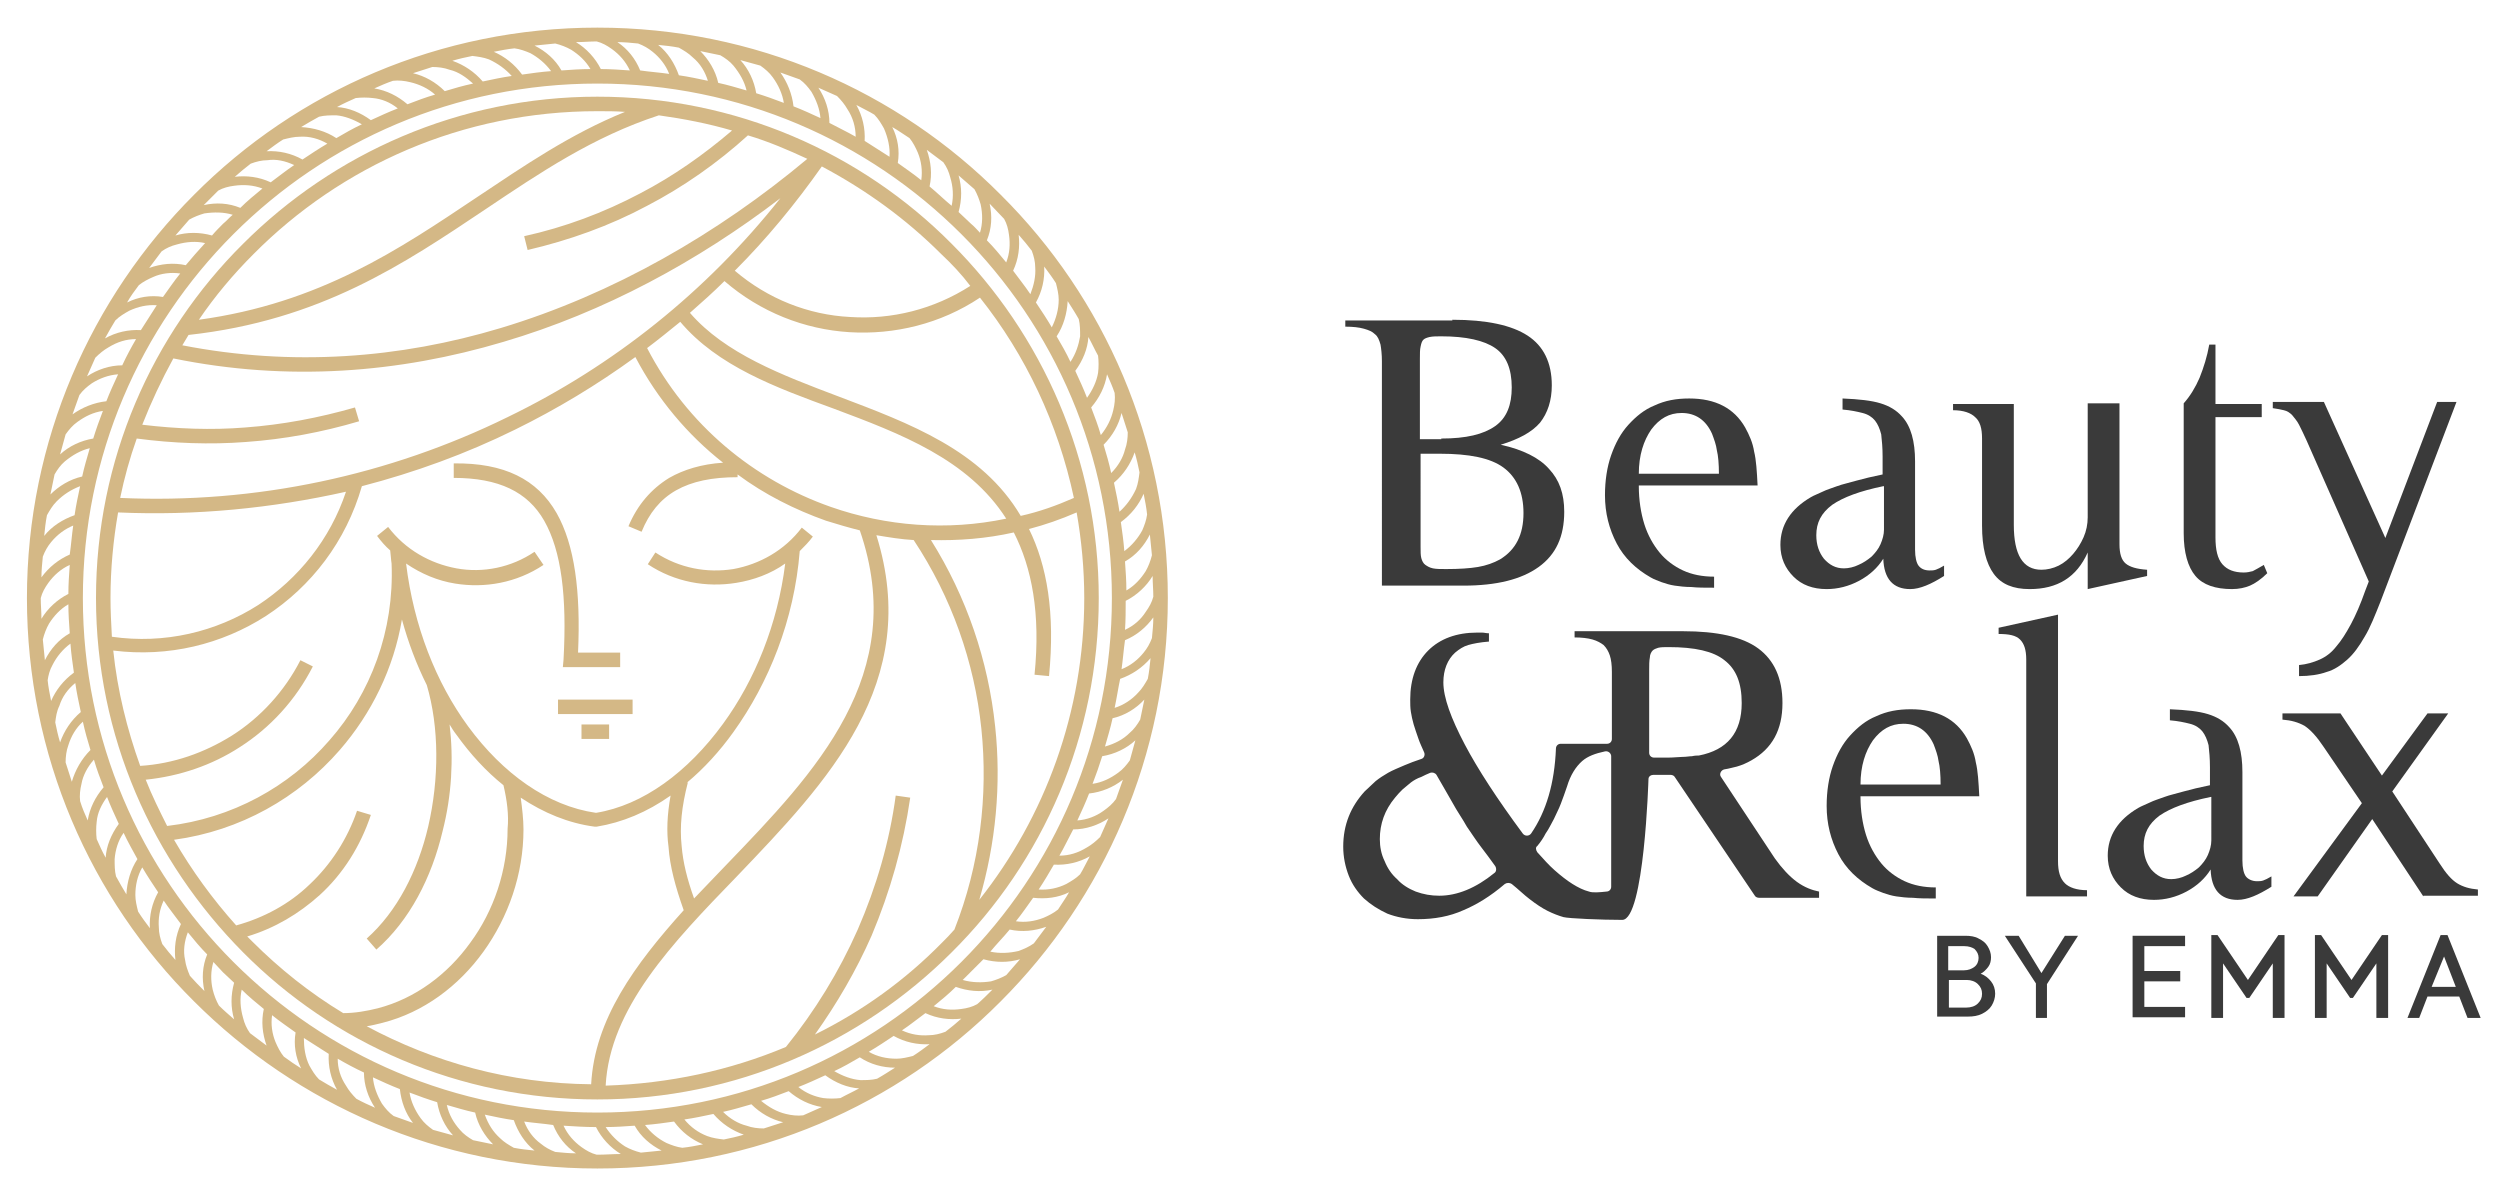 <?xml version="1.0" encoding="utf-8"?>
<!-- Generator: Adobe Illustrator 23.0.1, SVG Export Plug-In . SVG Version: 6.00 Build 0)  -->
<svg version="1.1" id="Layer_1" xmlns="http://www.w3.org/2000/svg" xmlns:xlink="http://www.w3.org/1999/xlink" x="0px" y="0px"
	 viewBox="0 0 362 171" style="enable-background:new 0 0 362 171;" xml:space="preserve">
<style type="text/css">
	.st0{fill:#D4B886;}
	.st1{fill:#3A3A3A;}
</style>
<path class="st0" d="M86.5,14c20,0,38.2,8.1,51.3,21.3c13.1,13.1,21.3,31.3,21.3,51.3c0,20-8.1,38.2-21.3,51.3
	c-13.1,13.1-31.3,21.3-51.3,21.3c-20,0-38.2-8.1-51.3-21.3s-21.3-31.3-21.3-51.3c0-20,8.1-38.2,21.3-51.3C48.3,22.2,66.5,14,86.5,14
	L86.5,14z M78.7,81.8c-3.9,2.6-8.5,3.4-12.8,2.7c-2.5-0.4-4.9-1.4-7.1-2.9c1.1,9,4.3,17.2,9,23.6c5,6.8,11.5,11.5,18.5,12.5
	c6.8-1.1,13.3-5.9,18.4-12.9c4.6-6.3,7.9-14.4,9-23.2c-2.1,1.5-4.6,2.4-7.1,2.8c-4.3,0.7-8.9-0.1-12.8-2.7l1.1-1.7
	c3.5,2.3,7.5,3,11.3,2.4c3.8-0.7,7.4-2.7,9.9-6l1.6,1.3c-0.6,0.8-1.2,1.4-1.9,2.1c-0.8,10-4.5,19.1-9.6,26.2c-2,2.8-4.3,5.3-6.7,7.3
	l0.1,0c-0.9,3.5-1.2,6.4-0.9,9.2c0.2,2.4,0.8,4.8,1.8,7.6c1.5-1.6,3.1-3.2,4.6-4.8c13-13.5,26.6-27.6,19.4-48.5
	c-1.6-0.4-3.3-0.9-4.9-1.4c-4.5-1.6-8.9-3.8-12.8-6.7l0,0.4c-3.7,0-6.6,0.6-8.9,1.9c-2.3,1.3-3.9,3.3-5,6l-1.9-0.8
	c1.3-3.1,3.3-5.4,5.9-7c2.1-1.2,4.7-2,7.8-2.2C99.6,63,95.2,57.8,92,51.7c-5.5,4-11.3,7.5-17.4,10.5c-7.1,3.5-14.5,6.2-22.2,8.2
	c-2.3,8-7.3,14.5-13.9,18.8c-6.4,4.1-14.1,6-22.1,5c0.6,5.8,2,11.4,3.9,16.7c4.8-0.3,9.3-1.9,13.3-4.4c4.1-2.6,7.6-6.4,9.9-10.9
	l1.8,0.9c-2.5,4.9-6.2,8.9-10.6,11.7c-4,2.6-8.7,4.2-13.6,4.7c0.9,2.3,2,4.5,3.1,6.7c9.4-1.1,17.7-5.7,23.5-12.4
	c6-6.8,9.4-15.9,9-25.6c-0.1-0.6-0.1-1.2-0.2-1.9c-0.7-0.6-1.3-1.3-1.9-2.1l1.6-1.3c2.5,3.3,6.1,5.3,9.9,6c3.8,0.7,7.9-0.1,11.3-2.4
	L78.7,81.8L78.7,81.8z M65.7,67.1c7.3-0.1,12.1,2.3,14.9,7.2c2.6,4.6,3.5,11.3,3.1,20.2c1.5,0,2.7,0,4.2,0c0.6,0,1.2,0,1.9,0l0,2.1
	c-0.7,0-1.4,0-1.9,0c-1.9,0-3.2,0-5.3,0l-1.1,0l0.1-1.1c0.5-9.1-0.3-15.7-2.8-20.1c-2.4-4.2-6.6-6.2-13.1-6.2L65.7,67.1L65.7,67.1z
	 M80.8,101.3h10.8v2.1H80.8V101.3L80.8,101.3z M84.2,104.9h4v2.1h-4V104.9L84.2,104.9z M97.1,115.2c-3.4,2.4-7,3.9-10.7,4.5l-0.2,0
	l-0.1,0c-3.8-0.5-7.4-2-10.7-4.2c0.2,1.5,0.4,3.1,0.4,4.6c0,6.5-2.2,12.7-5.8,17.7c-3.6,5-8.7,8.8-14.6,10.3
	c-0.8,0.2-1.6,0.4-2.3,0.5c9.7,5.2,20.7,8.3,32.5,8.4c0.5-9.4,6.3-17.3,13.4-25.2c-1.2-3.4-2-6.3-2.2-9.2
	C96.5,120.4,96.6,118,97.1,115.2L97.1,115.2z M72.9,113.7c-2.5-2-4.8-4.5-6.8-7.3c-0.4-0.5-0.7-1-1-1.5c0.6,5,0.3,10.3-1,15.4
	c-1.6,6.8-4.8,13-9.6,17.2l-1.4-1.6c4.4-3.9,7.4-9.8,8.9-16.2c1.6-6.9,1.6-14.4-0.2-20.5c-1.5-3-2.7-6.2-3.6-9.5
	c-1.2,7.1-4.4,13.6-9,18.9c-6,6.9-14.4,11.7-24,13c2.6,4.5,5.6,8.6,9,12.4c4-1.1,7.7-3.1,10.6-5.9c3.1-2.9,5.5-6.6,6.9-10.7l2,0.6
	c-1.5,4.5-4,8.5-7.4,11.6c-3,2.7-6.5,4.8-10.5,6c0.2,0.2,0.5,0.5,0.7,0.7c4,4,8.4,7.5,13.2,10.4c1.7,0,3.4-0.3,5-0.7
	c5.4-1.4,10.1-4.9,13.4-9.5c3.4-4.6,5.4-10.5,5.4-16.5C73.7,118,73.4,115.8,72.9,113.7L72.9,113.7z M113.8,151.6
	c4.2-5.2,7.7-10.9,10.4-17c2.7-6.2,4.6-12.7,5.5-19.4l2.1,0.3c-1,6.9-2.9,13.6-5.6,20c-2.2,5-5,9.8-8.2,14.3
	c6.9-3.4,13.1-7.9,18.4-13.3c0.6-0.6,1.2-1.2,1.8-1.9c3.7-9.4,4.9-19.4,3.9-29.1c-1-9.6-4.3-19-9.8-27.3c-1.8-0.1-3.6-0.4-5.4-0.7
	c6.7,21.4-7.1,35.7-20.2,49.4c-9.4,9.7-18.4,19.1-19,30.3C96.9,156.9,105.7,155,113.8,151.6L113.8,151.6z M136.3,36.8
	c-5.1-5.1-10.9-9.3-17.3-12.7c-3.8,5.4-8,10.5-12.6,15.1c4.8,4.1,10.7,6.4,16.7,6.7c6,0.4,12.1-1.1,17.4-4.5
	C139.3,39.8,137.8,38.2,136.3,36.8L136.3,36.8z M116.9,23c-2.8-1.3-5.6-2.5-8.6-3.4c-4.4,4-9.4,7.5-14.6,10.2
	c-5.4,2.9-11.3,5-17.3,6.4l-0.5-2c5.9-1.3,11.5-3.4,16.8-6.2c4.8-2.5,9.2-5.6,13.3-9.1c-3.4-1-7-1.7-10.6-2.2
	c-9.5,3.1-17.2,8.3-25.1,13.6c-11.8,7.9-23.9,16.1-43,18.2c-0.3,0.5-0.6,1-0.9,1.5c15.9,3.1,31.5,1.9,46.1-2.5
	C88.8,42.6,104,33.8,116.9,23L116.9,23z M90.5,16.2c-1.3-0.1-2.7-0.1-4-0.1C67,16.1,49.4,24,36.7,36.8c-2.9,2.9-5.6,6.1-7.9,9.5
	C46.3,43.9,57.8,36.1,69,28.6C75.9,24,82.6,19.4,90.5,16.2L90.5,16.2z M25.1,51.9c-1.7,3.1-3.2,6.3-4.5,9.6c5,0.6,10,0.8,14.9,0.4
	c5.4-0.4,10.7-1.4,15.9-2.9l0.6,2c-5.4,1.6-10.8,2.6-16.4,3c-5.2,0.4-10.5,0.2-15.8-0.5c-1,2.8-1.8,5.7-2.4,8.6
	c19.7,0.9,39-3.3,56.1-11.7C88.8,53,102.3,42.2,113,28.7c-11.9,9.1-25.5,16.5-40.1,20.8C57.8,54,41.7,55.3,25.1,51.9L25.1,51.9z
	 M17.1,74.2c-0.7,4-1.1,8.2-1.1,12.4c0,1.9,0.1,3.7,0.2,5.6c7.6,1.1,15.1-0.7,21.2-4.6c5.8-3.8,10.4-9.5,12.7-16.4
	C39.4,73.6,28.3,74.7,17.1,74.2L17.1,74.2z M141.8,130.3c9.5-12,15.2-27.2,15.2-43.7c0-4.2-0.4-8.4-1.1-12.4c-2.3,1-4.6,1.8-6.9,2.4
	c2.6,5.3,3.8,12.1,2.9,21.3l-2.1-0.2c0.9-8.9-0.4-15.5-3-20.6c-4,0.9-8,1.2-12,1.1c5.2,8.3,8.3,17.5,9.3,27
	C145,113.6,144.2,122.1,141.8,130.3L141.8,130.3z M155.5,72.1c-2.3-10.8-7-20.7-13.6-29c-5.7,3.8-12.4,5.4-18.9,5
	c-6.5-0.4-12.9-2.9-18.1-7.4c-1.6,1.6-3.3,3.1-5,4.6c5.1,5.9,13.3,9,21.5,12.1c10.3,3.9,20.8,7.8,26.4,17.3
	C150.5,74.1,153,73.2,155.5,72.1L155.5,72.1z M98.5,46.6c-1.6,1.3-3.2,2.6-4.8,3.8c5.8,11.2,15.5,19.1,26.6,23
	c8,2.8,16.8,3.5,25.4,1.7c-5.5-8.6-15.3-12.3-24.9-15.9C112.3,56.1,103.9,53,98.5,46.6L98.5,46.6z"/>
<path class="st0" d="M86.5,169.2c22.8,0,43.5-9.2,58.4-24.2c14.9-14.9,24.2-35.6,24.2-58.4c0-22.8-9.2-43.5-24.2-58.4
	C130,13.2,109.3,4,86.5,4C63.7,4,43,13.2,28.1,28.2C13.2,43.1,3.9,63.8,3.9,86.6c0,22.8,9.2,43.5,24.2,58.4
	C43,159.9,63.7,169.2,86.5,169.2L86.5,169.2z M87.7,163.2c1.4,0,2.8-0.1,4.2-0.2c0.9,1.6,2.3,2.8,3.9,3.6c-1,0.1-2,0.2-3,0.3
	c-0.8-0.2-1.6-0.5-2.3-0.9C89.4,165.3,88.4,164.3,87.7,163.2L87.7,163.2z M93.4,162.9c1.4-0.1,2.8-0.3,4.2-0.5
	c1.1,1.5,2.5,2.6,4.2,3.3c-1,0.2-2,0.4-3,0.5c-0.8-0.1-1.6-0.4-2.3-0.7C95.3,164.9,94.2,164,93.4,162.9L93.4,162.9z M99.1,162.1
	c1.4-0.2,2.8-0.5,4.2-0.8c1.2,1.4,2.7,2.4,4.4,3c-1,0.3-1.9,0.5-2.9,0.7c-0.8-0.1-1.6-0.2-2.4-0.5C101.1,164,100,163.2,99.1,162.1
	L99.1,162.1z M104.7,161c1.4-0.3,2.7-0.7,4.1-1.1c1.3,1.3,2.9,2.2,4.6,2.6c-0.9,0.3-1.9,0.6-2.8,0.9c-0.8,0-1.7-0.1-2.5-0.4
	C106.9,162.7,105.7,162,104.7,161L104.7,161z M110.2,159.4c1.4-0.4,2.7-0.9,4-1.4c1.4,1.2,3,2,4.8,2.3c-0.9,0.4-1.8,0.8-2.7,1.2
	c-0.8,0.1-1.7,0-2.5-0.2C112.5,161,111.3,160.3,110.2,159.4L110.2,159.4z M115.6,157.4c1.3-0.5,2.6-1.1,3.9-1.7
	c1.5,1.1,3.2,1.8,4.9,1.9c-0.9,0.5-1.8,0.9-2.7,1.4c-0.8,0.1-1.7,0.1-2.5,0C118,158.8,116.7,158.3,115.6,157.4L115.6,157.4z
	 M120.8,155.1c1.3-0.6,2.5-1.3,3.7-2c1.5,1,3.3,1.5,5.1,1.5c-0.8,0.5-1.7,1.1-2.6,1.6c-0.8,0.2-1.6,0.2-2.4,0.2
	C123.3,156.3,122,155.8,120.8,155.1L120.8,155.1z M125.8,152.3c1.2-0.7,2.4-1.5,3.6-2.3c1.6,0.9,3.4,1.3,5.2,1.2
	c-0.8,0.6-1.6,1.2-2.4,1.7c-0.8,0.2-1.6,0.4-2.4,0.4C128.4,153.3,127,153,125.8,152.3L125.8,152.3z M130.6,149.2
	c1.2-0.8,2.3-1.7,3.4-2.5c1.7,0.8,3.5,1,5.2,0.8c-0.8,0.7-1.5,1.3-2.3,1.9c-0.8,0.3-1.6,0.5-2.4,0.5
	C133.2,150,131.9,149.8,130.6,149.2L130.6,149.2z M135.2,145.7c1.1-0.9,2.2-1.8,3.2-2.8c1.7,0.6,3.5,0.8,5.3,0.4
	c-0.1,0.1-0.1,0.1-0.2,0.2c-0.6,0.6-1.3,1.3-2,1.9c-0.7,0.4-1.5,0.6-2.3,0.7C137.8,146.3,136.5,146.2,135.2,145.7L135.2,145.7z
	 M139.4,141.9c0.4-0.4,0.8-0.8,1.2-1.2c0.6-0.6,1.2-1.2,1.8-1.8c1.8,0.5,3.6,0.5,5.3,0c-0.7,0.8-1.3,1.5-2,2.3
	c-0.7,0.4-1.5,0.7-2.2,0.9C142.2,142.3,140.8,142.3,139.4,141.9L139.4,141.9z M143.4,137.8c0.9-1.1,1.9-2.1,2.8-3.2
	c1.8,0.4,3.6,0.2,5.3-0.4c-0.6,0.8-1.2,1.6-1.8,2.4c-0.7,0.5-1.4,0.8-2.2,1.1C146.2,138,144.8,138.1,143.4,137.8L143.4,137.8z
	 M147.1,133.4c0.9-1.1,1.7-2.3,2.5-3.4c1.8,0.2,3.6,0,5.2-0.8c-0.5,0.9-1.1,1.7-1.6,2.5c-0.6,0.5-1.4,0.9-2.1,1.2
	C149.8,133.4,148.5,133.6,147.1,133.4L147.1,133.4z M150.4,128.8c0.8-1.2,1.5-2.4,2.2-3.6c1.8,0.1,3.6-0.3,5.2-1.2
	c-0.5,0.9-0.9,1.8-1.4,2.6c-0.6,0.6-1.3,1-2,1.4C153.2,128.6,151.8,128.9,150.4,128.8L150.4,128.8z M153.4,123.9
	c0.7-1.2,1.3-2.5,2-3.8c1.8,0,3.6-0.6,5.1-1.6c-0.4,0.9-0.8,1.8-1.2,2.7c-0.6,0.6-1.2,1.1-1.9,1.5
	C156.1,123.5,154.8,123.9,153.4,123.9L153.4,123.9z M156,118.8c0.6-1.3,1.2-2.6,1.7-3.9c1.8-0.2,3.5-0.9,4.9-2
	c-0.3,0.9-0.7,1.9-1,2.8c-0.5,0.7-1.1,1.2-1.8,1.7C158.7,118.2,157.4,118.7,156,118.8L156,118.8z M158.2,113.5c0.5-1.3,1-2.7,1.4-4
	c1.8-0.3,3.5-1.1,4.8-2.3c-0.3,1-0.5,1.9-0.8,2.9c-0.5,0.7-1,1.3-1.7,1.8C160.8,112.7,159.6,113.3,158.2,113.5L158.2,113.5z
	 M160,108.1c0.4-1.4,0.8-2.7,1.1-4.1c1.8-0.4,3.4-1.4,4.6-2.7c-0.2,1-0.4,2-0.6,2.9c-0.4,0.7-0.9,1.4-1.5,1.9
	C162.6,107.1,161.4,107.7,160,108.1L160,108.1z M161.4,102.5c0.3-1.4,0.5-2.8,0.8-4.2c1.7-0.6,3.2-1.6,4.4-3c-0.1,1-0.2,2-0.4,3
	c-0.4,0.7-0.8,1.4-1.4,2C163.9,101.3,162.7,102.1,161.4,102.5L161.4,102.5z M162.4,96.9c0.2-1.4,0.3-2.8,0.5-4.2
	c1.7-0.7,3.1-1.9,4.1-3.3c0,1-0.1,2-0.2,3c-0.3,0.8-0.7,1.5-1.2,2.1C164.8,95.5,163.7,96.4,162.4,96.9L162.4,96.9z M162.9,91.2
	c0.1-1.4,0.1-2.8,0.1-4.2c1.6-0.8,3-2.1,3.9-3.6c0,1,0.1,2,0.1,3c-0.2,0.8-0.6,1.5-1.1,2.2C165.2,89.7,164.2,90.6,162.9,91.2
	L162.9,91.2z M163.1,85.5c0-1.4-0.1-2.8-0.2-4.2c1.6-0.9,2.8-2.3,3.6-3.9c0.1,1,0.2,2,0.3,3c-0.2,0.8-0.5,1.6-0.9,2.3
	C165.2,83.8,164.3,84.8,163.1,85.5L163.1,85.5z M162.8,79.8c-0.1-1.4-0.3-2.8-0.5-4.2c1.5-1.1,2.6-2.5,3.3-4.1c0.2,1,0.4,2,0.5,3
	c-0.1,0.8-0.4,1.6-0.7,2.3C164.8,77.9,163.9,79,162.8,79.8L162.8,79.8z M162.1,74.1c-0.2-1.4-0.5-2.8-0.8-4.2c1.4-1.2,2.4-2.7,3-4.4
	c0.3,1,0.5,1.9,0.7,2.9c-0.1,0.8-0.2,1.6-0.5,2.4C163.9,72.1,163.1,73.2,162.1,74.1L162.1,74.1z M160.9,68.5
	c-0.3-1.4-0.7-2.8-1.1-4.1c1.3-1.3,2.2-2.9,2.6-4.6c0.3,0.9,0.6,1.9,0.9,2.8c0,0.8-0.1,1.7-0.4,2.5
	C162.6,66.3,161.9,67.5,160.9,68.5L160.9,68.5z M159.4,63c-0.4-1.4-0.9-2.7-1.4-4c1.2-1.4,2-3,2.3-4.8c0.4,0.9,0.8,1.8,1.1,2.7
	c0.1,0.8,0,1.7-0.2,2.5C160.9,60.7,160.3,61.9,159.4,63L159.4,63z M157.4,57.6c-0.5-1.3-1.1-2.6-1.7-3.9c1.1-1.5,1.8-3.2,1.9-4.9
	c0.5,0.9,0.9,1.8,1.4,2.7c0.1,0.8,0.1,1.7,0,2.5C158.8,55.2,158.2,56.5,157.4,57.6L157.4,57.6z M155,52.4c-0.6-1.3-1.3-2.5-2-3.7
	c1-1.5,1.5-3.3,1.6-5.1c0.5,0.8,1.1,1.7,1.6,2.6c0.2,0.8,0.2,1.6,0.2,2.5C156.2,49.9,155.8,51.2,155,52.4L155,52.4z M152.3,47.4
	c-0.7-1.2-1.5-2.4-2.3-3.6c0.9-1.6,1.3-3.4,1.2-5.2c0.6,0.8,1.2,1.6,1.7,2.4c0.2,0.8,0.4,1.6,0.4,2.4
	C153.3,44.8,152.9,46.2,152.3,47.4L152.3,47.4z M149.2,42.6c-0.8-1.2-1.7-2.3-2.5-3.4c0.8-1.7,1-3.5,0.8-5.2
	c0.7,0.8,1.3,1.5,1.9,2.3c0.3,0.8,0.5,1.6,0.5,2.4C150,40,149.7,41.3,149.2,42.6L149.2,42.6z M145.7,38c-0.9-1.1-1.8-2.2-2.8-3.2
	c0.7-1.7,0.8-3.5,0.4-5.3l0.1,0.1c0.7,0.7,1.3,1.4,2,2.1c0.4,0.7,0.6,1.5,0.7,2.3C146.3,35.4,146.2,36.7,145.7,38L145.7,38z
	 M141.9,33.7c-0.4-0.4-0.8-0.9-1.3-1.3c-0.6-0.6-1.2-1.1-1.8-1.7c0.5-1.8,0.5-3.6,0-5.3c0.8,0.7,1.5,1.3,2.3,2
	c0.4,0.7,0.7,1.5,0.9,2.2C142.3,31,142.3,32.4,141.9,33.7L141.9,33.7z M137.8,29.8c-1.1-0.9-2.1-1.9-3.2-2.8
	c0.4-1.8,0.2-3.6-0.4-5.3c0.8,0.6,1.6,1.2,2.4,1.8c0.5,0.7,0.8,1.4,1,2.2C138,27,138.1,28.4,137.8,29.8L137.8,29.8z M133.4,26.1
	c-1.1-0.9-2.3-1.7-3.4-2.5c0.3-1.8,0-3.6-0.8-5.2c0.9,0.5,1.7,1.1,2.5,1.6c0.5,0.6,0.9,1.4,1.2,2.1
	C133.4,23.3,133.6,24.7,133.4,26.1L133.4,26.1z M128.8,22.7c-1.2-0.8-2.4-1.5-3.6-2.3c0.1-1.8-0.3-3.6-1.2-5.2
	c0.9,0.5,1.8,0.9,2.6,1.4c0.6,0.6,1,1.3,1.4,2C128.6,20,128.9,21.4,128.8,22.7L128.8,22.7z M123.9,19.8c-1.2-0.7-2.5-1.3-3.8-2
	c0-1.8-0.6-3.6-1.6-5.1c0.9,0.4,1.8,0.8,2.7,1.2c0.6,0.6,1.1,1.2,1.5,1.9C123.5,17,123.9,18.4,123.9,19.8L123.9,19.8z M118.8,17.1
	c-1.3-0.6-2.6-1.2-3.9-1.7c-0.2-1.8-0.9-3.5-1.9-4.9c0.9,0.3,1.9,0.7,2.8,1c0.7,0.5,1.2,1.1,1.7,1.8
	C118.2,14.5,118.7,15.8,118.8,17.1L118.8,17.1z M113.5,14.9c-1.3-0.5-2.7-1-4-1.4c-0.3-1.8-1.1-3.5-2.3-4.8c1,0.3,1.9,0.5,2.9,0.8
	c0.7,0.5,1.3,1,1.8,1.7C112.7,12.3,113.3,13.6,113.5,14.9L113.5,14.9z M108.1,13.1c-1.4-0.4-2.7-0.8-4.1-1.1
	c-0.4-1.8-1.4-3.4-2.6-4.6c1,0.2,2,0.4,2.9,0.6c0.7,0.4,1.4,0.9,1.9,1.5C107.1,10.6,107.8,11.8,108.1,13.1L108.1,13.1z M102.5,11.7
	c-1.4-0.3-2.8-0.6-4.2-0.8c-0.6-1.7-1.6-3.3-3-4.4c1,0.1,2,0.2,3,0.4c0.7,0.4,1.4,0.8,2,1.4C101.4,9.2,102.1,10.4,102.5,11.7
	L102.5,11.7z M96.9,10.7c-1.4-0.2-2.8-0.3-4.2-0.5c-0.7-1.7-1.8-3.1-3.3-4.1c1,0,2,0.1,3,0.2c0.8,0.3,1.5,0.7,2.1,1.2
	C95.5,8.3,96.4,9.4,96.9,10.7L96.9,10.7z M91.2,10.2C89.8,10.1,88.4,10,87,10c-0.8-1.6-2.1-3-3.6-3.9c1,0,2-0.1,3-0.1
	c0.8,0.2,1.5,0.6,2.2,1.1C89.7,7.9,90.6,8.9,91.2,10.2L91.2,10.2z M85.5,10c-1.4,0-2.8,0.1-4.2,0.2c-0.9-1.6-2.3-2.8-3.9-3.6
	c1-0.1,2-0.2,3-0.3c0.8,0.2,1.6,0.5,2.3,0.9C83.8,7.9,84.8,8.8,85.5,10L85.5,10z M79.8,10.3c-1.4,0.1-2.8,0.3-4.2,0.5
	c-1.1-1.5-2.5-2.6-4.1-3.3c1-0.2,2-0.4,3-0.5c0.8,0.1,1.6,0.4,2.3,0.7C77.9,8.3,79,9.2,79.8,10.3L79.8,10.3z M74.1,11
	c-1.4,0.2-2.8,0.5-4.2,0.8c-1.2-1.4-2.7-2.4-4.4-3c1-0.3,1.9-0.5,2.9-0.7c0.8,0.1,1.6,0.2,2.4,0.5C72.1,9.2,73.2,10,74.1,11L74.1,11
	z M68.5,12.1c-1.4,0.3-2.8,0.7-4.1,1.1c-1.3-1.3-2.9-2.2-4.6-2.6c0.9-0.3,1.9-0.6,2.8-0.9c0.8,0,1.7,0.1,2.5,0.4
	C66.4,10.4,67.5,11.2,68.5,12.1L68.5,12.1z M63,13.7c-1.4,0.4-2.7,0.9-4,1.4c-1.4-1.2-3-2-4.8-2.3c0.9-0.4,1.8-0.8,2.7-1.1
	c0.8-0.1,1.7,0,2.5,0.2C60.7,12.2,62,12.8,63,13.7L63,13.7z M57.6,15.7c-1.3,0.5-2.6,1.1-3.9,1.7c-1.5-1.1-3.2-1.8-4.9-1.9
	c0.9-0.5,1.8-0.9,2.7-1.3c0.8-0.1,1.7-0.1,2.5,0C55.2,14.3,56.5,14.8,57.6,15.7L57.6,15.7z M52.4,18c-1.3,0.6-2.5,1.3-3.7,2
	c-1.5-1-3.3-1.5-5.1-1.6c0.8-0.5,1.7-1,2.6-1.5c0.8-0.2,1.6-0.2,2.5-0.2C49.9,16.8,51.2,17.3,52.4,18L52.4,18z M47.4,20.8
	c-1.2,0.7-2.4,1.5-3.6,2.3c-1.6-0.9-3.4-1.3-5.2-1.2c0.8-0.6,1.6-1.2,2.4-1.7c0.8-0.2,1.6-0.4,2.4-0.4
	C44.8,19.7,46.2,20.1,47.4,20.8L47.4,20.8z M42.6,23.9c-1.2,0.8-2.3,1.7-3.4,2.5c-1.7-0.8-3.5-1-5.2-0.8c0.8-0.7,1.5-1.3,2.3-1.9
	c0.8-0.3,1.6-0.5,2.4-0.5C40,23,41.3,23.3,42.6,23.9L42.6,23.9z M38,27.3c-1.1,0.9-2.2,1.8-3.2,2.8c-1.7-0.7-3.5-0.8-5.3-0.4l0,0
	c0.7-0.7,1.4-1.4,2.1-2.1c0.7-0.4,1.5-0.6,2.3-0.7C35.3,26.7,36.7,26.8,38,27.3L38,27.3z M33.7,31.1c-0.5,0.4-0.9,0.9-1.4,1.3
	c-0.5,0.5-1.1,1.1-1.6,1.7c-1.8-0.5-3.6-0.5-5.3,0c0.7-0.8,1.3-1.5,2-2.3c0.7-0.4,1.5-0.7,2.2-0.9C31,30.7,32.4,30.7,33.7,31.1
	L33.7,31.1z M29.7,35.2c-1,1.1-1.9,2.1-2.8,3.2c-1.8-0.4-3.6-0.2-5.3,0.4c0.6-0.8,1.2-1.6,1.8-2.4c0.7-0.5,1.4-0.8,2.2-1
	C27,35,28.4,34.9,29.7,35.2L29.7,35.2z M26.1,39.6c-0.9,1.1-1.7,2.3-2.5,3.4c-1.8-0.3-3.6,0-5.2,0.8c0.5-0.9,1.1-1.7,1.7-2.5
	c0.6-0.5,1.4-0.9,2.1-1.2C23.3,39.6,24.7,39.4,26.1,39.6L26.1,39.6z M22.7,44.2c-0.8,1.2-1.5,2.4-2.3,3.6c-1.8-0.1-3.6,0.3-5.2,1.2
	c0.5-0.9,1-1.8,1.5-2.6c0.6-0.6,1.3-1,2-1.4C20,44.4,21.3,44.1,22.7,44.2L22.7,44.2z M19.7,49.1c-0.7,1.2-1.4,2.5-2,3.8
	c-1.8,0-3.6,0.6-5.1,1.6c0.4-0.9,0.8-1.8,1.2-2.7c0.6-0.6,1.2-1.1,1.9-1.5C17,49.5,18.3,49.1,19.7,49.1L19.7,49.1z M17.1,54.2
	c-0.6,1.3-1.2,2.6-1.7,3.9c-1.8,0.2-3.5,0.9-4.9,1.9c0.3-0.9,0.7-1.9,1-2.8c0.5-0.7,1.1-1.2,1.8-1.7C14.4,54.8,15.7,54.3,17.1,54.2
	L17.1,54.2z M14.9,59.5c-0.5,1.3-1,2.7-1.4,4c-1.8,0.3-3.5,1.1-4.8,2.3c0.3-1,0.5-1.9,0.8-2.9c0.5-0.7,1-1.3,1.7-1.8
	C12.3,60.3,13.5,59.7,14.9,59.5L14.9,59.5z M13,64.9c-0.4,1.4-0.8,2.7-1.1,4.1c-1.8,0.4-3.4,1.4-4.6,2.6c0.2-1,0.4-2,0.6-2.9
	c0.4-0.7,0.9-1.4,1.5-1.9C10.5,65.9,11.7,65.2,13,64.9L13,64.9z M11.6,70.4c-0.3,1.4-0.6,2.8-0.8,4.2c-1.7,0.6-3.3,1.6-4.4,3
	c0.1-1,0.2-2,0.4-3c0.4-0.7,0.8-1.4,1.4-2C9.2,71.6,10.3,70.9,11.6,70.4L11.6,70.4z M10.6,76.1c-0.2,1.4-0.3,2.8-0.5,4.2
	C8.5,81,7.1,82.1,6,83.6c0-1,0.1-2,0.2-3c0.3-0.8,0.7-1.5,1.2-2.1C8.3,77.4,9.4,76.6,10.6,76.1L10.6,76.1z M10.1,81.8
	C10,83.2,9.9,84.6,9.9,86c-1.6,0.8-3,2.1-3.9,3.6c0-1-0.1-2-0.1-3l0,0c0.2-0.8,0.6-1.5,1.1-2.2C7.8,83.3,8.8,82.4,10.1,81.8
	L10.1,81.8z M9.9,87.5c0,1.4,0.1,2.8,0.2,4.2c-1.6,0.9-2.8,2.3-3.6,3.9c-0.1-1-0.2-2-0.3-3c0.2-0.8,0.5-1.6,0.9-2.3
	C7.8,89.2,8.7,88.2,9.9,87.5L9.9,87.5z M10.2,93.2c0.1,1.4,0.3,2.8,0.5,4.2c-1.5,1.1-2.6,2.5-3.3,4.1c-0.2-1-0.4-2-0.5-3
	C7,97.8,7.2,97,7.6,96.3C8.2,95.1,9.1,94,10.2,93.2L10.2,93.2z M10.9,98.9c0.2,1.4,0.5,2.8,0.8,4.2c-1.4,1.2-2.4,2.7-3,4.4
	c-0.3-1-0.5-1.9-0.7-2.9c0.1-0.8,0.2-1.6,0.6-2.4C9,100.9,9.8,99.8,10.9,98.9L10.9,98.9z M12,104.5c0.3,1.4,0.7,2.8,1.1,4.1
	c-1.3,1.3-2.2,2.9-2.7,4.6c-0.3-0.9-0.6-1.9-0.9-2.8c0-0.8,0.1-1.7,0.4-2.5C10.3,106.6,11,105.4,12,104.5L12,104.5z M13.6,110
	c0.4,1.4,0.9,2.7,1.4,4c-1.2,1.4-2,3-2.3,4.8c-0.4-0.9-0.8-1.8-1.1-2.8c-0.1-0.8,0-1.7,0.2-2.5C12,112.3,12.7,111,13.6,110L13.6,110
	z M15.5,115.4c0.5,1.3,1.1,2.6,1.7,3.9c-1.1,1.5-1.8,3.2-1.9,4.9c-0.5-0.9-0.9-1.8-1.3-2.7c-0.1-0.8-0.1-1.7,0-2.5
	C14.1,117.7,14.7,116.5,15.5,115.4L15.5,115.4z M17.9,120.6c0.6,1.3,1.3,2.5,2,3.8c-1,1.5-1.5,3.3-1.6,5.1c-0.5-0.8-1-1.7-1.5-2.6
	c-0.2-0.8-0.2-1.6-0.2-2.5C16.7,123.1,17.1,121.7,17.9,120.6L17.9,120.6z M20.6,125.6c0.7,1.2,1.5,2.4,2.3,3.6
	c-0.9,1.6-1.3,3.4-1.2,5.2c-0.6-0.8-1.2-1.6-1.7-2.4c-0.2-0.8-0.4-1.6-0.4-2.4C19.6,128.2,19.9,126.8,20.6,125.6L20.6,125.6z
	 M23.7,130.4c0.8,1.2,1.7,2.3,2.5,3.4c-0.8,1.7-1,3.5-0.8,5.2c-0.7-0.8-1.3-1.5-1.9-2.3c-0.3-0.8-0.5-1.6-0.5-2.4
	C22.9,133,23.1,131.7,23.7,130.4L23.7,130.4z M27.2,135c0.9,1.1,1.8,2.2,2.8,3.2c-0.7,1.7-0.8,3.5-0.4,5.3c-0.7-0.7-1.4-1.4-2.1-2.2
	c-0.3-0.7-0.6-1.5-0.7-2.3C26.5,137.7,26.7,136.3,27.2,135L27.2,135z M30.9,139.3c0.5,0.5,0.9,1,1.4,1.5c0.5,0.5,1.1,1,1.6,1.5
	c-0.5,1.8-0.5,3.6,0,5.3c-0.8-0.7-1.5-1.3-2.2-2c-0.4-0.7-0.7-1.5-0.9-2.3C30.5,142,30.5,140.6,30.9,139.3L30.9,139.3z M35,143.3
	c1,1,2.1,1.9,3.2,2.8c-0.4,1.8-0.2,3.6,0.4,5.3c-0.8-0.6-1.6-1.2-2.4-1.8c-0.5-0.7-0.8-1.4-1-2.2C34.8,146,34.7,144.6,35,143.3
	L35,143.3z M39.4,147c1.1,0.9,2.3,1.7,3.4,2.5c-0.3,1.8,0,3.6,0.8,5.2c-0.8-0.5-1.7-1.1-2.5-1.7c-0.5-0.6-0.9-1.4-1.2-2.1
	C39.4,149.7,39.2,148.3,39.4,147L39.4,147z M44,150.3c1.2,0.8,2.4,1.5,3.6,2.3c-0.1,1.8,0.3,3.6,1.2,5.2c-0.9-0.5-1.8-1-2.6-1.5
	c-0.6-0.6-1-1.3-1.4-2C44.2,153.1,44,151.7,44,150.3L44,150.3z M48.9,153.3c1.2,0.7,2.5,1.4,3.8,2c0,1.8,0.6,3.6,1.6,5.1
	c-0.9-0.4-1.8-0.8-2.7-1.3c-0.6-0.6-1.1-1.2-1.5-1.9C49.3,156,48.9,154.7,48.9,153.3L48.9,153.3z M54,156c1.3,0.6,2.6,1.2,3.9,1.7
	c0.2,1.8,0.8,3.5,1.9,4.9c-0.9-0.3-1.9-0.7-2.8-1c-0.7-0.5-1.2-1.1-1.7-1.8l0,0C54.6,158.6,54.1,157.3,54,156L54,156z M59.3,158.2
	c1.3,0.5,2.7,1,4,1.4c0.3,1.8,1.1,3.5,2.3,4.8c-1-0.3-1.9-0.5-2.9-0.8c-0.7-0.5-1.3-1-1.8-1.7C60.1,160.8,59.5,159.5,59.3,158.2
	L59.3,158.2z M64.7,160c1.4,0.4,2.7,0.8,4.1,1.1c0.4,1.8,1.4,3.4,2.6,4.6c-1-0.2-2-0.4-2.9-0.6c-0.7-0.4-1.4-0.9-1.9-1.5
	C65.7,162.6,65,161.4,64.7,160L64.7,160z M70.2,161.4c1.4,0.3,2.8,0.6,4.2,0.8c0.6,1.7,1.6,3.3,3,4.4c-1-0.1-2-0.2-3-0.4
	c-0.7-0.4-1.4-0.8-2-1.4C71.4,163.9,70.7,162.8,70.2,161.4L70.2,161.4z M75.9,162.4c1.4,0.2,2.8,0.3,4.2,0.5
	c0.7,1.7,1.8,3.1,3.3,4.1c-1,0-2-0.1-3-0.2c-0.8-0.3-1.5-0.7-2.1-1.2C77.2,164.8,76.4,163.7,75.9,162.4L75.9,162.4z M81.6,163
	c1.6,0.1,3.1,0.2,4.7,0.2c0.8,1.6,2.1,3,3.6,3.9c-1.1,0-2.2,0.1-3.4,0.1l-0.1,0c-0.8-0.2-1.5-0.6-2.2-1.1
	C83.1,165.3,82.2,164.3,81.6,163L81.6,163z M139.2,139.3c-13.5,13.5-32.1,21.8-52.7,21.8c-20.6,0-39.2-8.3-52.7-21.8
	C20.3,125.8,12,107.2,12,86.6c0-20.6,8.3-39.2,21.8-52.7c13.5-13.5,32.1-21.8,52.7-21.8c20.6,0,39.2,8.3,52.7,21.8
	C152.7,47.4,161,66,161,86.6C161,107.2,152.7,125.8,139.2,139.3L139.2,139.3z"/>
<g>
	<path class="st1" d="M210.3,46.3c5,0,8.6,0.8,10.9,2.3c2.3,1.5,3.5,3.9,3.5,7.2c0,2.2-0.6,4-1.7,5.4c-1.2,1.4-3.1,2.4-5.7,3.2
		c3.2,0.7,5.6,1.9,7,3.5c1.5,1.6,2.2,3.6,2.2,6.2c0,3.6-1.2,6.2-3.7,8c-2.5,1.8-6.1,2.7-10.9,2.7h-11.8V52.3c0-1-0.1-1.8-0.2-2.4
		c-0.2-0.7-0.4-1.2-0.8-1.5c-0.4-0.4-0.9-0.6-1.6-0.8c-0.7-0.2-1.6-0.3-2.7-0.3v-0.9H210.3z M208.7,63.5c3.6,0,6.1-0.6,7.8-1.8
		s2.4-3.1,2.4-5.6c0-2.7-0.8-4.6-2.4-5.7c-1.6-1.1-4.2-1.7-7.8-1.7c-0.7,0-1.2,0-1.7,0.1c-0.4,0.1-0.7,0.2-0.9,0.4
		c-0.2,0.2-0.3,0.5-0.4,1c-0.1,0.4-0.1,1-0.1,1.8v11.6H208.7z M205.7,79.2c0,0.7,0,1.2,0.1,1.6c0.1,0.4,0.3,0.8,0.6,1
		c0.3,0.2,0.6,0.4,1.1,0.5s1.1,0.1,1.9,0.1c1.9,0,3.4-0.1,4.6-0.3c1.2-0.2,2.3-0.6,3.2-1.1c2.3-1.4,3.4-3.6,3.4-6.7
		c0-3-1-5.2-2.9-6.6c-1.9-1.4-5-2-9.2-2h-2.8V79.2z"/>
	<path class="st1" d="M237.3,70.4c0,2,0.3,3.9,0.8,5.5c0.5,1.6,1.3,3,2.2,4.1c0.9,1.1,2.1,2,3.4,2.6c1.3,0.6,2.8,0.9,4.5,0.9v1.6
		c-1.3,0-2.4,0-3.3-0.1c-0.9,0-1.7-0.1-2.4-0.2c-0.7-0.1-1.3-0.3-1.9-0.5c-0.5-0.2-1.1-0.4-1.6-0.7c-2.1-1.2-3.8-2.8-4.9-4.9
		s-1.7-4.4-1.7-7c0-2.1,0.3-4.1,0.9-5.8c0.6-1.7,1.4-3.2,2.5-4.4c1.1-1.2,2.3-2.2,3.8-2.8c1.5-0.7,3.1-1,5-1c3.8,0,6.5,1.4,8.1,4.2
		c0.6,1.1,1.1,2.2,1.3,3.5c0.3,1.2,0.4,2.9,0.5,4.9H237.3z M248.9,68.6c0-1.4-0.1-2.6-0.3-3.4c-0.1-0.8-0.4-1.6-0.7-2.4
		c-0.9-2-2.4-3-4.4-3c-1.8,0-3.2,0.8-4.4,2.4c-1.1,1.6-1.8,3.7-1.8,6.4H248.9z"/>
	<path class="st1" d="M281.5,83.4c-1.9,1.2-3.5,1.9-4.9,1.9c-2.5,0-3.8-1.5-3.9-4.4c-0.8,1.3-2,2.4-3.5,3.2
		c-1.5,0.8-3.1,1.2-4.7,1.2c-2,0-3.6-0.6-4.8-1.8s-1.9-2.7-1.9-4.6c0-2.9,1.5-5.2,4.4-6.9c0.5-0.3,1.1-0.5,1.7-0.8
		c0.6-0.3,1.3-0.5,2.1-0.8c0.8-0.3,1.8-0.5,2.8-0.8c1.1-0.3,2.3-0.6,3.8-0.9v-2.6c0-1.3-0.1-2.3-0.2-3.2c-0.2-0.8-0.5-1.5-0.9-2
		c-0.4-0.5-1-0.9-1.8-1.1c-0.8-0.2-1.7-0.4-2.9-0.5v-1.6c2.4,0.1,4.2,0.3,5.5,0.7c1.3,0.4,2.3,1,3.1,1.9c1.3,1.4,1.9,3.6,1.9,6.5
		v12.8c0,1.1,0.2,1.9,0.5,2.3c0.3,0.4,0.8,0.7,1.6,0.7c0.3,0,0.6,0,0.9-0.1c0.3-0.1,0.7-0.3,1.2-0.6V83.4z M272.7,70.4
		c-3.4,0.7-5.8,1.6-7.4,2.7c-1.6,1.2-2.3,2.6-2.3,4.4c0,1.4,0.4,2.5,1.1,3.4c0.8,0.9,1.7,1.4,2.9,1.4c0.7,0,1.5-0.2,2.1-0.5
		c0.7-0.3,1.3-0.7,1.9-1.2c0.5-0.5,1-1.1,1.3-1.8c0.3-0.7,0.5-1.4,0.5-2.1V70.4z"/>
	<path class="st1" d="M302.3,85.3v-5.3c-1.6,3.6-4.4,5.3-8.4,5.3c-2.4,0-4.1-0.7-5.2-2.2c-1.1-1.5-1.7-3.8-1.7-7V63.5
		c0-1.5-0.3-2.5-1-3.1c-0.6-0.6-1.7-1-3.2-1v-0.9h8.8V76c0,4.3,1.3,6.5,4,6.5c0.8,0,1.7-0.2,2.5-0.6c0.8-0.4,1.5-1,2.1-1.7
		c0.6-0.7,1.1-1.5,1.5-2.4c0.4-0.9,0.6-1.9,0.6-2.9V58.4h4.6v20.4c0,1.4,0.3,2.3,0.9,2.8c0.6,0.5,1.6,0.8,3.1,0.9v0.9L302.3,85.3z"
		/>
	<path class="st1" d="M328.3,83c-0.9,0.9-1.8,1.5-2.5,1.8s-1.6,0.5-2.6,0.5c-2.4,0-4.2-0.6-5.3-1.9c-1.1-1.3-1.7-3.4-1.7-6.2V58.4
		c0.9-1,1.7-2.3,2.3-3.7c0.6-1.5,1.1-3.1,1.4-4.8h0.9v8.6h6.7v1.9h-6.7v17.4c0,1.8,0.3,3.1,1,3.9c0.7,0.8,1.7,1.2,3.1,1.2
		c0.5,0,0.9-0.1,1.3-0.2c0.4-0.2,0.9-0.5,1.6-0.9L328.3,83z"/>
	<path class="st1" d="M344.7,87.1c-0.8,2-1.5,3.8-2.3,5.1c-0.8,1.4-1.6,2.5-2.5,3.3c-0.9,0.8-1.9,1.5-3,1.8c-1.1,0.4-2.5,0.6-4,0.6
		v-1.6c1.1-0.1,2.1-0.4,3-0.8c0.9-0.4,1.7-1,2.4-1.9c0.7-0.8,1.4-1.9,2.1-3.2c0.7-1.3,1.4-2.9,2.1-4.9l0.5-1.3l-9-20.4
		c-0.4-0.9-0.8-1.7-1.1-2.3c-0.3-0.6-0.7-1-1-1.4c-0.3-0.3-0.7-0.6-1.2-0.7c-0.4-0.1-0.9-0.2-1.6-0.3v-0.9h7.4l8.9,19.7l7.5-19.7
		h2.8L344.7,87.1z"/>
	<path class="st1" d="M260.2,127.7c-1.1-0.8-2.2-2-3.2-3.4l-7.8-11.8c-0.3-0.4,0-1,0.5-1.1c0.7-0.1,1.3-0.3,1.8-0.4
		c0.7-0.2,1.4-0.5,2.1-0.9c3-1.7,4.5-4.4,4.5-8.3c0-3.6-1.2-6.2-3.5-7.9c-2.3-1.7-6-2.5-10.9-2.5H228v0.9c1,0,1.9,0.1,2.6,0.3
		c0.7,0.2,1.2,0.5,1.6,0.8c0.4,0.4,0.7,0.9,0.9,1.5c0.2,0.6,0.3,1.4,0.3,2.4v9.7c0,0.4-0.3,0.7-0.7,0.7h-6.7c-0.4,0-0.7,0.3-0.7,0.7
		c-0.2,5-1.4,9.1-3.6,12.3c-0.3,0.4-0.9,0.4-1.2,0c-3.7-5-6.5-9.3-8.4-12.9c-2-3.8-3.1-6.8-3.1-9c0-1.8,0.6-3.3,1.7-4.3
		c0.6-0.5,1.2-0.9,1.9-1.1c0.7-0.2,1.7-0.4,3-0.5v-1.2c-0.4,0-0.7-0.1-1-0.1h-0.7c-3,0-5.4,0.9-7.1,2.6c-1.7,1.7-2.6,4.1-2.6,7.1
		c0,0.6,0,1.2,0.1,1.8c0.1,0.6,0.2,1.1,0.4,1.8c0.2,0.6,0.4,1.3,0.7,2.1c0.2,0.6,0.5,1.2,0.8,1.9c0.2,0.4,0,0.9-0.4,1
		c-0.9,0.3-1.7,0.6-2.4,0.9c-0.9,0.4-1.7,0.7-2.4,1.1c-0.7,0.4-1.3,0.8-1.8,1.2c-0.5,0.5-1.1,1-1.6,1.5c-2,2.2-3.1,4.8-3.1,8
		c0,1.5,0.3,2.9,0.8,4.2c0.5,1.3,1.3,2.4,2.2,3.3c1,0.9,2.1,1.6,3.4,2.2c1.3,0.5,2.8,0.8,4.4,0.8c2.4,0,4.6-0.4,6.6-1.3
		c1.9-0.8,3.9-2,6-3.8c0.3-0.2,0.7-0.2,1,0c1,0.8,1.8,1.6,2.6,2.2c0.9,0.7,1.8,1.3,2.6,1.7c0.8,0.4,1.6,0.7,2.3,0.9
		c0.8,0.2,5.5,0.4,8.5,0.4c3.2,0,3.8-20.4,3.8-20.4c0-0.4,0.4-0.6,0.7-0.6h2.5c0.2,0,0.5,0.1,0.6,0.3l11.6,17.2
		c0.1,0.2,0.4,0.3,0.6,0.3h8.7v-0.9C262.4,128.9,261.3,128.5,260.2,127.7z M208.4,129.7c-1.2,0-2.3-0.2-3.4-0.6c-1-0.4-2-1-2.7-1.8
		c-0.8-0.7-1.4-1.6-1.8-2.6c-0.5-1-0.7-2.1-0.7-3.2c0-2.2,0.7-4.2,2.2-6c0.4-0.5,0.7-0.8,1.1-1.2c0.4-0.3,0.8-0.7,1.2-1
		c0.4-0.3,0.9-0.6,1.5-0.8c0.4-0.2,0.8-0.4,1.3-0.6c0.3-0.1,0.7,0,0.9,0.3c0.9,1.6,1.7,2.9,2.3,4c0.7,1.3,1.5,2.4,2.1,3.5
		c0.7,1,1.4,2.1,2.1,3c0.6,0.8,1.3,1.7,2,2.7c0.2,0.3,0.2,0.8-0.1,1C213.7,128.6,211,129.7,208.4,129.7z M233.3,128.4
		c0,0.4-0.3,0.7-0.7,0.7c-0.9,0.1-2,0.2-2.5,0c-0.8-0.2-1.6-0.6-2.4-1.1c-0.8-0.5-1.7-1.2-2.6-2c-0.8-0.7-1.6-1.6-2.5-2.6
		c-0.2-0.3-0.3-0.7,0-0.9c0.5-0.6,0.9-1.2,1.2-1.8c0.5-0.7,0.8-1.4,1.2-2.1c0.3-0.7,0.7-1.4,1-2.2c0.3-0.8,0.6-1.6,0.9-2.5
		c0.5-1.7,1.3-2.9,2.2-3.7c0.8-0.7,1.9-1.1,3.3-1.4c0.5-0.1,0.9,0.3,0.9,0.7V128.4z M245,109.5c-0.4,0-0.8,0.1-1.4,0.1
		c-0.5,0-1.2,0.1-2,0.1h-2.1c-0.4,0-0.7-0.3-0.7-0.7v-12c0-0.7,0-1.3,0.1-1.8c0-0.4,0.2-0.8,0.4-1c0.2-0.2,0.5-0.3,0.8-0.4
		c0.4-0.1,0.9-0.1,1.5-0.1c3.8,0,6.5,0.6,8.1,1.9c1.7,1.3,2.5,3.3,2.5,6.2c0,4.3-2.1,6.8-6.2,7.6C245.8,109.4,245.4,109.4,245,109.5
		z"/>
	<path class="st1" d="M269.4,115.4c0,2,0.3,3.9,0.8,5.5c0.5,1.6,1.3,3,2.2,4.1c0.9,1.1,2.1,2,3.4,2.6c1.3,0.6,2.8,0.9,4.5,0.9v1.6
		c-1.3,0-2.4,0-3.3-0.1c-0.9,0-1.7-0.1-2.4-0.2c-0.7-0.1-1.3-0.3-1.9-0.5c-0.5-0.2-1.1-0.4-1.6-0.7c-2.1-1.2-3.8-2.8-4.9-4.9
		s-1.7-4.4-1.7-7c0-2.1,0.3-4.1,0.9-5.8c0.6-1.7,1.4-3.2,2.5-4.4c1.1-1.2,2.3-2.2,3.8-2.8c1.5-0.7,3.1-1,5-1c3.8,0,6.5,1.4,8.1,4.2
		c0.6,1.1,1.1,2.2,1.3,3.5c0.3,1.2,0.4,2.9,0.5,4.9H269.4z M281,113.6c0-1.4-0.1-2.6-0.3-3.4c-0.1-0.8-0.4-1.6-0.7-2.4
		c-0.9-2-2.4-3-4.4-3c-1.8,0-3.2,0.8-4.4,2.4c-1.1,1.6-1.8,3.7-1.8,6.4H281z"/>
	<path class="st1" d="M293.4,129.8V95.5c0-1.4-0.3-2.3-0.9-2.9c-0.6-0.6-1.6-0.8-3.1-0.8v-0.9L298,89v35.7c0,1.5,0.3,2.5,1,3.2
		c0.6,0.6,1.7,1,3.2,1v0.9H293.4z"/>
	<path class="st1" d="M328.9,128.4c-1.9,1.2-3.5,1.9-4.9,1.9c-2.5,0-3.8-1.5-3.9-4.4c-0.8,1.3-2,2.4-3.5,3.2
		c-1.5,0.8-3.1,1.2-4.7,1.2c-2,0-3.6-0.6-4.8-1.8c-1.2-1.2-1.9-2.7-1.9-4.6c0-2.9,1.5-5.2,4.4-6.9c0.5-0.3,1.1-0.5,1.7-0.8
		c0.6-0.3,1.3-0.5,2.1-0.8c0.8-0.3,1.8-0.5,2.8-0.8c1.1-0.3,2.3-0.6,3.8-0.9v-2.6c0-1.3-0.1-2.3-0.2-3.2c-0.2-0.8-0.5-1.5-0.9-2
		c-0.4-0.5-1-0.9-1.8-1.1c-0.8-0.2-1.7-0.4-2.9-0.5v-1.6c2.4,0.1,4.2,0.3,5.5,0.7c1.3,0.4,2.3,1,3.1,1.9c1.3,1.4,1.9,3.6,1.9,6.5
		v12.8c0,1.1,0.2,1.9,0.5,2.3c0.3,0.4,0.9,0.7,1.6,0.7c0.3,0,0.6,0,0.9-0.1c0.3-0.1,0.7-0.3,1.2-0.6V128.4z M320.1,115.4
		c-3.4,0.7-5.8,1.6-7.4,2.7c-1.6,1.2-2.3,2.6-2.3,4.4c0,1.4,0.4,2.5,1.1,3.4c0.8,0.9,1.7,1.4,2.9,1.4c0.7,0,1.5-0.2,2.1-0.5
		c0.7-0.3,1.3-0.7,1.9-1.2c0.5-0.5,1-1.1,1.3-1.8c0.3-0.7,0.5-1.4,0.5-2.1V115.4z"/>
	<path class="st1" d="M350.9,129.8l-7.4-11.2l-7.9,11.2h-3.5l9.9-13.5l-5.5-8.1c-1-1.5-1.9-2.5-2.8-3.1c-0.9-0.5-1.9-0.8-3.2-0.9
		v-0.9h8.4l6,9l6.6-9h3l-8.1,11.3l6.9,10.5c0.9,1.4,1.7,2.3,2.5,2.8c0.8,0.5,1.8,0.8,3,0.9v0.9H350.9z"/>
</g>
<g>
	<path class="st1" d="M280.5,147.4v-11.9h4.1c0.7,0,1.4,0.1,1.9,0.4c0.6,0.3,1,0.6,1.3,1.1c0.3,0.5,0.5,1,0.5,1.6
		c0,0.5-0.1,1-0.4,1.4c-0.3,0.4-0.7,0.8-1.1,1c0.6,0.2,1.1,0.6,1.5,1.1c0.4,0.5,0.6,1.1,0.6,1.8c0,0.6-0.2,1.2-0.5,1.7
		c-0.3,0.5-0.8,0.9-1.4,1.2s-1.3,0.4-2,0.4H280.5z M284.4,137h-2.3v3.5h2.3c0.6,0,1.1-0.2,1.5-0.5c0.4-0.3,0.6-0.8,0.6-1.3
		c0-0.5-0.2-0.9-0.6-1.3C285.6,137.2,285.1,137,284.4,137z M284.8,141.9h-2.6v4h2.5c0.7,0,1.3-0.2,1.7-0.6c0.4-0.4,0.6-0.8,0.6-1.4
		c0-0.6-0.2-1-0.6-1.4S285.4,141.9,284.8,141.9z"/>
	<path class="st1" d="M294.8,147.4v-5l-4.5-6.9h2l3.3,5.4l3.4-5.4h1.9l-4.5,7v4.9H294.8z"/>
	<path class="st1" d="M308.8,147.4v-11.9h7.6v1.5h-5.9v3.6h5.2v1.5h-5.2v3.7h5.9v1.5H308.8z"/>
	<path class="st1" d="M320.2,147.4v-12h0.9l4.4,6.5l4.4-6.5h0.9v12h-1.7v-7.9l-3.4,5h-0.4l-3.4-5v7.9H320.2z"/>
	<path class="st1" d="M335.2,147.4v-12h0.9l4.4,6.5l4.4-6.5h0.9v12h-1.7v-7.9l-3.4,5h-0.4l-3.4-5v7.9H335.2z"/>
	<path class="st1" d="M348.6,147.4l4.8-12h1l4.8,12h-1.9l-1.2-3.1h-4.6l-1.2,3.1H348.6z M352.1,142.9h3.5l-1.7-4.4L352.1,142.9z"/>
</g>
</svg>
